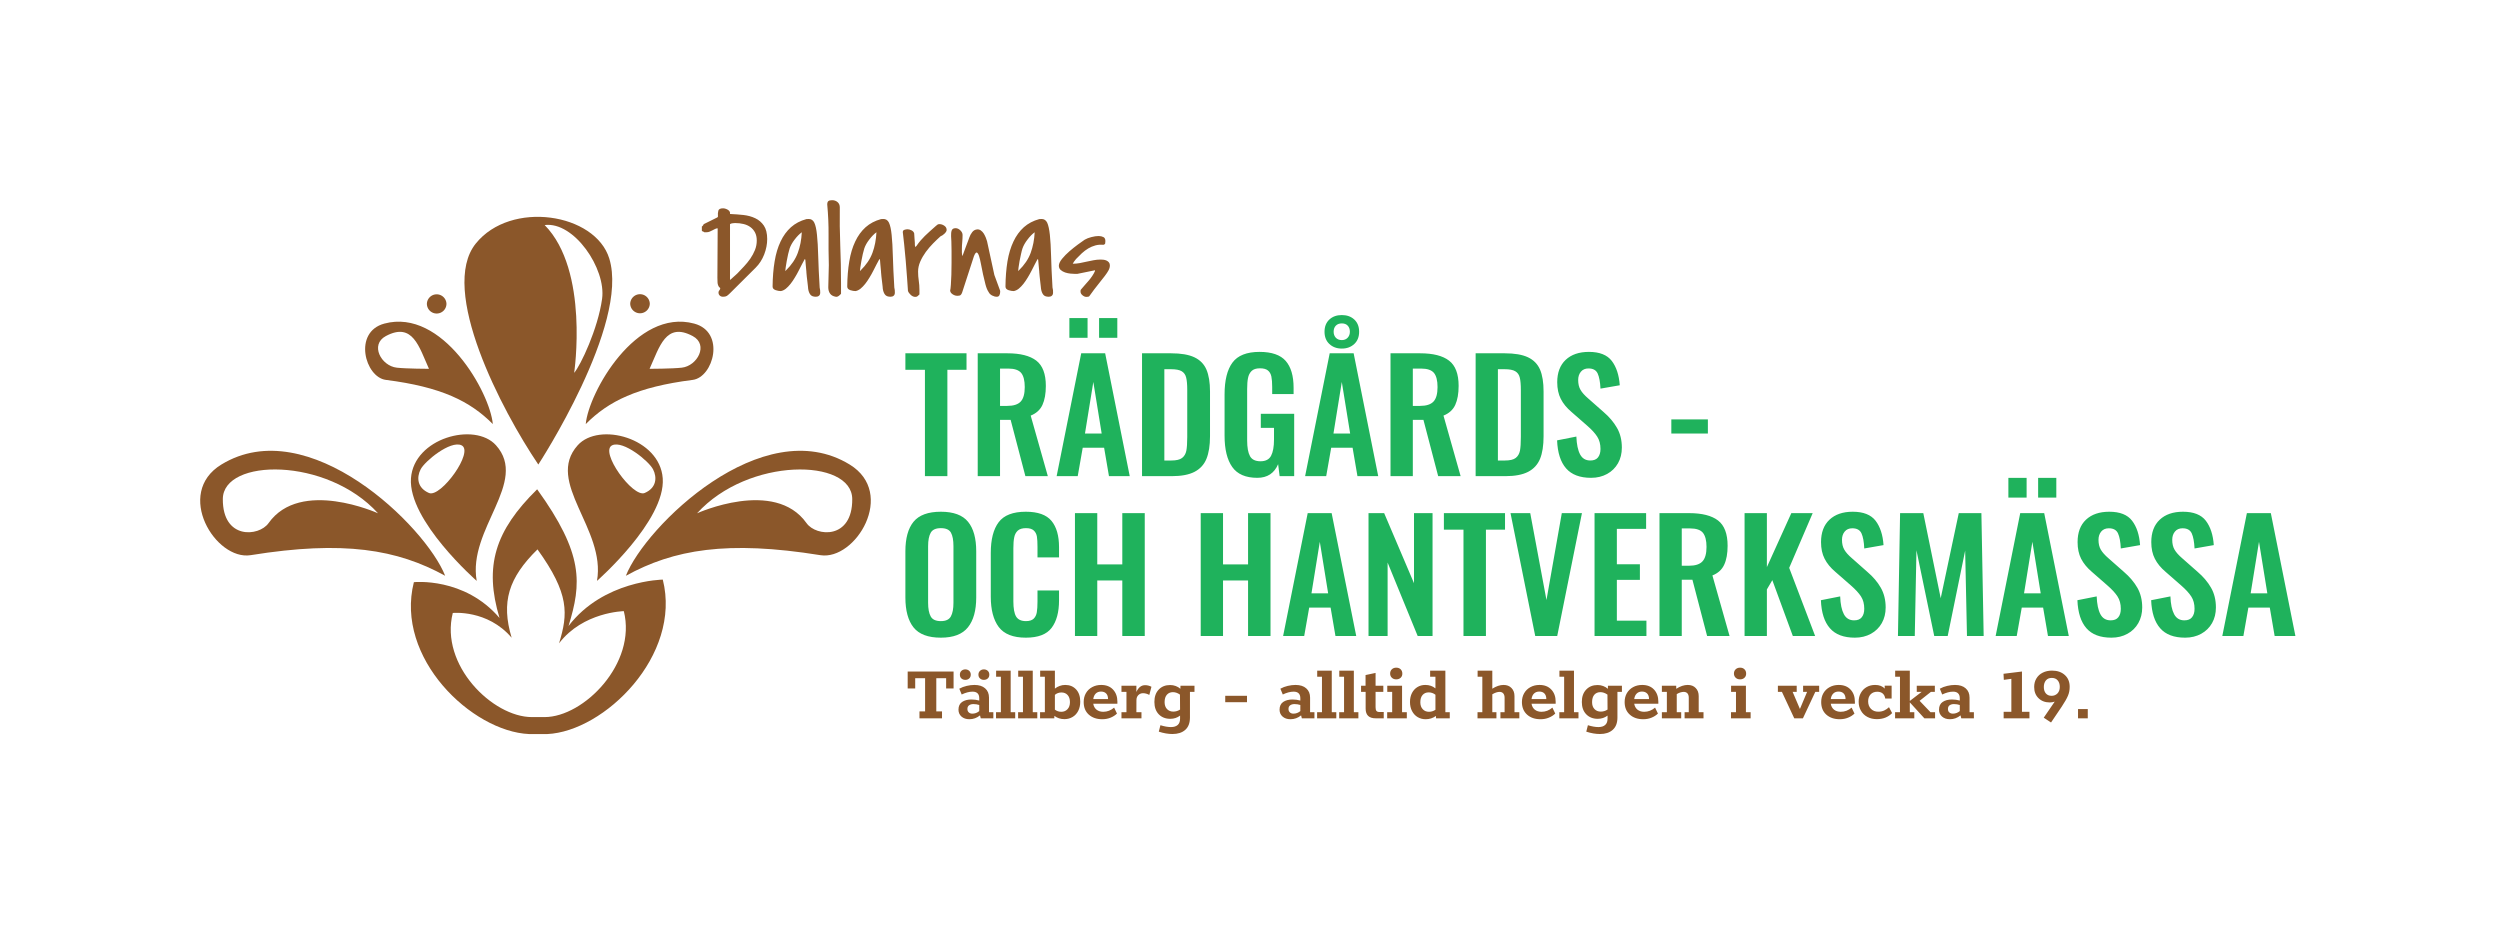 <svg xmlns="http://www.w3.org/2000/svg" id="SvgjsSvg151539" width="4096" height="1532.425" version="1.1" xmlns:xlink="http://www.w3.org/1999/xlink" xmlns:svgjs="http://svgjs.com/svgjs"><defs id="SvgjsDefs151540"></defs><g id="SvgjsG151541" transform="translate(328, 328) scale(34.4)" opacity="1"><defs id="SvgjsDefs37079"></defs><g id="SvgjsG37080" transform="scale(0.216)" opacity="1"><g id="SvgjsG37081" class="4NZ7_ThGQ" transform="translate(-1.063, -16.526) scale(1.5)" light-content="false" non-strokable="false" fill="#8b572a"><path fill-rule="evenodd" clip-rule="evenodd" d="M36.909 26.239a1.439 1.439 0 0 0-2.876.002 1.436 1.436 0 0 0 1.437 1.436c.798 0 1.439-.642 1.439-1.438zm29.891-.001a1.44 1.44 0 0 0-2.879.002 1.44 1.44 0 0 0 2.879-.002z"></path><path d="M68.709 66.791s-8.732.104-13.855 6.817c1.93-6.282 2.257-10.558-4.614-20.094-6.203 6.099-7.822 11.292-5.53 18.918-5.172-6.058-12.592-5.263-12.592-5.263-2.821 11.166 8.54 21.946 16.921 22.325l2.677.002c8.381-.374 19.813-11.549 16.993-22.705zM51.334 87h-1.869c-5.756 0-13.561-7.636-11.626-15.304 0 0 5.1-.53 8.653 3.638-1.575-5.244-.46-8.801 3.798-12.988 4.72 6.552 4.499 9.488 3.171 13.808 3.519-4.615 9.521-4.727 9.521-4.727C64.917 79.102 57.097 87 51.334 87zm9.512-67.401c-2.058-6.685-14.464-8.613-19.621-2.216-5.473 6.784 3.781 24.498 9.187 32.491 0 0 13.423-20.554 10.434-30.275zm-1.058 5.92c-.617 4.429-3.156 9.771-4.106 10.881 0 0 2.245-15.049-4.338-21.729 4.316-.553 9.062 6.416 8.444 10.848z"></path><path fill-rule="evenodd" clip-rule="evenodd" d="M68.701 51.895c-.43-5.913-9.37-8.331-12.498-4.852-4.859 5.416 4.187 12.303 2.833 19.937 0-.001 10.116-8.863 9.665-15.085zm-2.652 2.162c-1.724.739-6.714-6.131-4.769-7.016 1.632-.737 5.387 2.339 6 3.542.619 1.202.494 2.737-1.231 3.474zm-21.861-7.016c-3.127-3.478-12.069-1.06-12.496 4.854-.45 6.225 9.663 15.084 9.663 15.084-1.353-7.631 7.692-14.52 2.833-19.938zm-9.846 7.018c-1.725-.738-1.849-2.273-1.231-3.475.613-1.204 4.369-4.28 5.999-3.543 1.946.885-3.047 7.756-4.768 7.018z"></path><path d="M73.326 29.156c-8.563-2.308-15.538 10.185-15.941 14.772 3.35-3.374 7.589-5.461 15.72-6.494 3.063-.39 4.863-7.033.221-8.278zm-1.824 6.481c-1.433.16-4.734.168-4.734.168 1.457-3.208 2.38-6.932 6.34-4.814 2.38 1.27.678 4.391-1.606 4.646zm-43.721-6.481c-4.642 1.248-2.842 7.889.222 8.278 8.133 1.033 12.373 3.122 15.721 6.494-.402-4.588-7.379-17.078-15.943-14.772zm1.823 6.481c-2.282-.253-3.983-3.376-1.605-4.648 3.963-2.116 4.885 1.607 6.339 4.816 0 0-3.301-.008-4.734-.168zm66.577 14.237c-12.789-7.82-30.055 9.105-32.899 16.356 7.039-3.875 14.911-5.237 28.59-3.032 5.151.83 11.236-9.086 4.309-13.324zm-6.338 8.619c-4.691-6.631-16.097-1.45-16.097-1.45 7.539-8.307 22.771-8.111 22.813-2.098.042 6.012-5.319 5.528-6.716 3.548zM3.82 49.876c-6.929 4.236-.847 14.154 4.311 13.321 13.675-2.205 21.546-.843 28.587 3.03-2.844-7.248-20.111-24.175-32.898-16.351zm6.933 8.617c-1.4 1.979-6.757 2.464-6.718-3.55.04-6.011 15.276-6.211 22.816 2.1 0 0-11.407-5.181-16.098 1.45z"></path></g><g id="SvgjsG37082" class="text" transform="translate(308.274, 96.093) scale(1)" light-content="false" fill="#1fb25c"><path d="M-150.98 -1.89C-149.77 -0.38 -147.77 0.37 -144.96 0.37C-142.19 0.37 -140.2 -0.39 -138.99 -1.91C-137.77 -3.42 -137.16 -5.62 -137.16 -8.5L-137.16 -18.67C-137.16 -21.54 -137.76 -23.72 -138.97 -25.19C-140.17 -26.66 -142.17 -27.4 -144.96 -27.4C-147.77 -27.4 -149.77 -26.66 -150.98 -25.19C-152.18 -23.72 -152.78 -21.54 -152.78 -18.67L-152.78 -8.5C-152.78 -5.6 -152.18 -3.4 -150.98 -1.89ZM-142.75 -4.32C-143.13 -3.62 -143.86 -3.28 -144.96 -3.28C-146.07 -3.28 -146.82 -3.62 -147.2 -4.32C-147.58 -5.01 -147.77 -6.01 -147.77 -7.33L-147.77 -19.8C-147.77 -21.1 -147.58 -22.08 -147.2 -22.76C-146.82 -23.44 -146.07 -23.78 -144.96 -23.78C-143.84 -23.78 -143.1 -23.45 -142.73 -22.78C-142.36 -22.11 -142.18 -21.12 -142.18 -19.8L-142.18 -7.33C-142.18 -6.01 -142.37 -5.01 -142.75 -4.32Z M-132.2 -1.99C-131.02 -0.42 -129.03 0.37 -126.22 0.37C-123.53 0.37 -121.63 -0.35 -120.54 -1.79C-119.45 -3.23 -118.9 -5.25 -118.9 -7.86L-118.9 -10.04L-123.65 -10.04L-123.65 -7.59C-123.65 -6.61 -123.7 -5.83 -123.8 -5.23C-123.9 -4.64 -124.13 -4.17 -124.5 -3.81C-124.87 -3.46 -125.43 -3.28 -126.19 -3.28C-127.24 -3.28 -127.96 -3.62 -128.37 -4.3C-128.77 -4.98 -128.97 -6.09 -128.97 -7.63L-128.97 -19.37C-128.97 -20.35 -128.91 -21.15 -128.78 -21.76C-128.66 -22.37 -128.4 -22.86 -128 -23.23C-127.6 -23.6 -126.99 -23.78 -126.19 -23.78C-125.41 -23.78 -124.84 -23.61 -124.47 -23.26C-124.1 -22.92 -123.87 -22.47 -123.78 -21.93C-123.69 -21.38 -123.65 -20.63 -123.65 -19.67L-123.65 -17.33L-118.9 -17.33L-118.9 -19.6C-118.9 -22.12 -119.46 -24.05 -120.57 -25.39C-121.69 -26.73 -123.57 -27.4 -126.22 -27.4C-129.06 -27.4 -131.05 -26.63 -132.21 -25.09C-133.37 -23.55 -133.95 -21.3 -133.95 -18.33L-133.95 -8.66C-133.95 -5.79 -133.37 -3.56 -132.2 -1.99Z M-115.39 -27.09L-115.39 0L-110.47 0L-110.47 -12.24L-104.95 -12.24L-104.95 0L-100 0L-100 -27.09L-104.95 -27.09L-104.95 -15.79L-110.47 -15.79L-110.47 -27.09Z M-87.66 -27.09L-87.66 0L-82.74 0L-82.74 -12.24L-77.22 -12.24L-77.22 0L-72.27 0L-72.27 -27.09L-77.22 -27.09L-77.22 -15.79L-82.74 -15.79L-82.74 -27.09Z M-64.07 -27.09L-69.49 0L-64.84 0L-63.74 -6.26L-59.02 -6.26L-57.95 0L-53.37 0L-58.79 -27.09ZM-59.56 -9.4L-63.24 -9.4L-61.4 -20.77Z M-50.66 -27.09L-50.66 0L-46.45 0L-46.45 -16.19L-39.82 0L-36.54 0L-36.54 -27.09L-40.63 -27.09L-40.63 -11.64L-47.21 -27.09Z M-29.72 -23.45L-29.72 0L-24.77 0L-24.77 -23.45L-20.56 -23.45L-20.56 -27.09L-34.04 -27.09L-34.04 -23.45Z M-19.35 -27.09L-13.9 0L-9.05 0L-3.6 -27.09L-8.04 -27.09L-11.42 -7.93L-15 -27.09Z M-0.82 -27.09L-0.82 0L10.62 0L10.62 -3.38L4.1 -3.38L4.1 -12.38L9.18 -12.38L9.18 -15.82L4.1 -15.82L4.1 -23.62L10.55 -23.62L10.55 -27.09Z M13.5 -27.09L13.5 0L18.41 0L18.41 -12.41L20.76 -12.41L24 0L28.95 0L25.17 -13.35C26.4 -13.84 27.26 -14.62 27.76 -15.7C28.27 -16.79 28.52 -18.19 28.52 -19.9C28.52 -22.53 27.81 -24.39 26.41 -25.47C25 -26.55 22.87 -27.09 20.02 -27.09ZM19.99 -15.49L18.41 -15.49L18.41 -23.72L20.25 -23.72C21.61 -23.72 22.56 -23.39 23.08 -22.75C23.6 -22.1 23.87 -21.06 23.87 -19.64C23.87 -18.16 23.57 -17.1 22.98 -16.46C22.39 -15.81 21.39 -15.49 19.99 -15.49Z M32.26 -27.09L32.26 0L37.18 0L37.18 -10.27L38.38 -12.31L42.9 0L47.82 0L42.1 -15.02L47.28 -27.09L42.57 -27.09L37.18 -15.19L37.18 -27.09Z M51.08 -1.71C52.29 -0.32 54.13 0.37 56.58 0.37C57.92 0.37 59.1 0.08 60.13 -0.49C61.15 -1.05 61.95 -1.84 62.52 -2.84C63.09 -3.85 63.37 -5 63.37 -6.29C63.37 -7.94 63.01 -9.39 62.3 -10.64C61.59 -11.89 60.6 -13.06 59.32 -14.15L55.95 -17.13C55.16 -17.8 54.6 -18.43 54.26 -19.02C53.91 -19.61 53.74 -20.34 53.74 -21.21C53.74 -21.94 53.94 -22.55 54.34 -23.03C54.74 -23.51 55.3 -23.75 56.01 -23.75C57.02 -23.75 57.69 -23.38 58.04 -22.63C58.38 -21.88 58.59 -20.77 58.65 -19.3L62.9 -20.04C62.75 -22.29 62.16 -24.08 61.15 -25.41C60.13 -26.73 58.45 -27.4 56.11 -27.4C53.93 -27.4 52.22 -26.81 50.98 -25.64C49.74 -24.47 49.12 -22.82 49.12 -20.71C49.12 -19.28 49.38 -18.05 49.91 -17.03C50.43 -16 51.22 -15.04 52.27 -14.15L55.68 -11.17C56.7 -10.28 57.46 -9.46 57.94 -8.71C58.42 -7.97 58.65 -7.06 58.65 -5.99C58.65 -5.21 58.47 -4.59 58.1 -4.13C57.74 -3.67 57.17 -3.45 56.41 -3.45C55.39 -3.45 54.64 -3.9 54.16 -4.8C53.68 -5.7 53.4 -7.01 53.34 -8.73L49.09 -7.89C49.2 -5.15 49.86 -3.09 51.08 -1.71Z M66.55 -27.09L66.08 0L69.79 0L70.16 -18.9L74.08 0L77.05 0L80.9 -18.83L81.3 0L84.98 0L84.48 -27.09L79.49 -27.09L75.51 -8.33L71.67 -27.09Z M93.04 -27.09L87.62 0L92.27 0L93.38 -6.26L98.09 -6.26L99.16 0L103.75 0L98.33 -27.09ZM97.56 -9.4L93.88 -9.4L95.72 -20.77ZM90.43 -34.86L90.43 -30.51L94.45 -30.51L94.45 -34.86ZM96.99 -34.86L96.99 -30.51L101 -30.51L101 -34.86Z M107.64 -1.71C108.86 -0.32 110.69 0.37 113.15 0.37C114.48 0.37 115.67 0.08 116.69 -0.49C117.72 -1.05 118.51 -1.84 119.08 -2.84C119.65 -3.85 119.94 -5 119.94 -6.29C119.94 -7.94 119.58 -9.39 118.87 -10.64C118.15 -11.89 117.16 -13.06 115.89 -14.15L112.51 -17.13C111.73 -17.8 111.17 -18.43 110.82 -19.02C110.47 -19.61 110.3 -20.34 110.3 -21.21C110.3 -21.94 110.5 -22.55 110.9 -23.03C111.31 -23.51 111.86 -23.75 112.58 -23.75C113.58 -23.75 114.25 -23.38 114.6 -22.63C114.95 -21.88 115.15 -20.77 115.22 -19.3L119.47 -20.04C119.31 -22.29 118.73 -24.08 117.71 -25.41C116.7 -26.73 115.02 -27.4 112.68 -27.4C110.49 -27.4 108.78 -26.81 107.54 -25.64C106.3 -24.47 105.69 -22.82 105.69 -20.71C105.69 -19.28 105.95 -18.05 106.47 -17.03C107 -16 107.78 -15.04 108.83 -14.15L112.24 -11.17C113.27 -10.28 114.02 -9.46 114.5 -8.71C114.98 -7.97 115.22 -7.06 115.22 -5.99C115.22 -5.21 115.04 -4.59 114.67 -4.13C114.3 -3.67 113.74 -3.45 112.98 -3.45C111.95 -3.45 111.2 -3.9 110.72 -4.8C110.24 -5.7 109.97 -7.01 109.9 -8.73L105.65 -7.89C105.76 -5.15 106.43 -3.09 107.64 -1.71Z M123.9 -1.71C125.11 -0.32 126.95 0.37 129.4 0.37C130.74 0.37 131.92 0.08 132.95 -0.49C133.97 -1.05 134.77 -1.84 135.34 -2.84C135.91 -3.85 136.19 -5 136.19 -6.29C136.19 -7.94 135.84 -9.39 135.12 -10.64C134.41 -11.89 133.42 -13.06 132.15 -14.15L128.77 -17.13C127.99 -17.8 127.42 -18.43 127.08 -19.02C126.73 -19.61 126.56 -20.34 126.56 -21.21C126.56 -21.94 126.76 -22.55 127.16 -23.03C127.56 -23.51 128.12 -23.75 128.83 -23.75C129.84 -23.75 130.51 -23.38 130.86 -22.63C131.2 -21.88 131.41 -20.77 131.48 -19.3L135.72 -20.04C135.57 -22.29 134.98 -24.08 133.97 -25.41C132.95 -26.73 131.28 -27.4 128.93 -27.4C126.75 -27.4 125.04 -26.81 123.8 -25.64C122.56 -24.47 121.94 -22.82 121.94 -20.71C121.94 -19.28 122.2 -18.05 122.73 -17.03C123.25 -16 124.04 -15.04 125.09 -14.15L128.5 -11.17C129.52 -10.28 130.28 -9.46 130.76 -8.71C131.24 -7.97 131.48 -7.06 131.48 -5.99C131.48 -5.21 131.29 -4.59 130.92 -4.13C130.56 -3.67 129.99 -3.45 129.23 -3.45C128.21 -3.45 127.46 -3.9 126.98 -4.8C126.5 -5.7 126.22 -7.01 126.16 -8.73L121.91 -7.89C122.02 -5.15 122.68 -3.09 123.9 -1.71Z M143.02 -27.09L137.6 0L142.25 0L143.35 -6.26L148.07 -6.26L149.14 0L153.72 0L148.3 -27.09ZM147.53 -9.4L143.85 -9.4L145.69 -20.77Z"></path></g><g id="SvgjsG37083" class="text" transform="translate(244.704, 60.848) scale(1)" light-content="false" fill="#1fb25c"><path d="M-84.9 -23.45L-84.9 0L-79.95 0L-79.95 -23.45L-75.73 -23.45L-75.73 -27.09L-89.21 -27.09L-89.21 -23.45Z M-73.26 -27.09L-73.26 0L-68.34 0L-68.34 -12.41L-66 -12.41L-62.75 0L-57.8 0L-61.58 -13.35C-60.36 -13.84 -59.49 -14.62 -58.99 -15.7C-58.49 -16.79 -58.24 -18.19 -58.24 -19.9C-58.24 -22.53 -58.94 -24.39 -60.34 -25.47C-61.75 -26.55 -63.88 -27.09 -66.73 -27.09ZM-66.77 -15.49L-68.34 -15.49L-68.34 -23.72L-66.5 -23.72C-65.14 -23.72 -64.2 -23.39 -63.67 -22.75C-63.15 -22.1 -62.89 -21.06 -62.89 -19.64C-62.89 -18.16 -63.18 -17.1 -63.77 -16.46C-64.36 -15.81 -65.36 -15.49 -66.77 -15.49Z M-50.44 -27.09L-55.86 0L-51.21 0L-50.11 -6.26L-45.39 -6.26L-44.32 0L-39.74 0L-45.16 -27.09ZM-45.93 -9.4L-49.61 -9.4L-47.77 -20.77ZM-53.05 -34.86L-53.05 -30.51L-49.04 -30.51L-49.04 -34.86ZM-46.5 -34.86L-46.5 -30.51L-42.48 -30.51L-42.48 -34.86Z M-37.03 -27.09L-37.03 0L-30.44 0C-28.34 0 -26.68 -0.32 -25.46 -0.95C-24.23 -1.59 -23.35 -2.54 -22.83 -3.81C-22.31 -5.08 -22.04 -6.75 -22.04 -8.8L-22.04 -18.67C-22.04 -20.67 -22.31 -22.28 -22.83 -23.5C-23.35 -24.71 -24.24 -25.62 -25.49 -26.21C-26.74 -26.8 -28.45 -27.09 -30.64 -27.09ZM-30.57 -3.45L-32.11 -3.45L-32.11 -23.58L-30.64 -23.58C-29.57 -23.58 -28.78 -23.43 -28.28 -23.13C-27.78 -22.83 -27.45 -22.37 -27.3 -21.74C-27.14 -21.12 -27.06 -20.2 -27.06 -19L-27.06 -8.63C-27.06 -7.29 -27.13 -6.28 -27.26 -5.6C-27.4 -4.92 -27.71 -4.39 -28.2 -4.01C-28.69 -3.63 -29.48 -3.45 -30.57 -3.45Z M-17.14 -2.02C-16.02 -0.43 -14.17 0.37 -11.61 0.37C-9.4 0.37 -7.87 -0.64 -7.02 -2.64L-6.69 0L-3.48 0L-3.48 -13.75L-10.84 -13.75L-10.84 -10.64L-7.93 -10.64L-7.93 -8.09C-7.93 -6.49 -8.15 -5.29 -8.58 -4.48C-9.01 -3.68 -9.79 -3.28 -10.9 -3.28C-12.04 -3.28 -12.82 -3.66 -13.23 -4.42C-13.64 -5.17 -13.85 -6.32 -13.85 -7.86L-13.85 -19.2C-13.85 -20.2 -13.79 -21.02 -13.66 -21.64C-13.54 -22.27 -13.28 -22.78 -12.88 -23.18C-12.48 -23.58 -11.86 -23.78 -11.04 -23.78C-10.26 -23.78 -9.67 -23.63 -9.28 -23.31C-8.89 -23 -8.64 -22.56 -8.51 -21.98C-8.39 -21.4 -8.33 -20.62 -8.33 -19.64L-8.33 -18.1L-3.61 -18.1L-3.61 -19.5C-3.61 -22.11 -4.19 -24.08 -5.35 -25.41C-6.51 -26.73 -8.43 -27.4 -11.11 -27.4C-13.94 -27.4 -15.93 -26.61 -17.09 -25.04C-18.25 -23.47 -18.83 -21.13 -18.83 -18.03L-18.83 -8.93C-18.83 -5.92 -18.27 -3.62 -17.14 -2.02Z M4.35 -27.09L-1.07 0L3.58 0L4.68 -6.26L9.4 -6.26L10.47 0L15.05 0L9.63 -27.09ZM8.86 -9.4L5.18 -9.4L7.02 -20.77ZM4.28 -29.14C5 -28.47 5.91 -28.13 7.02 -28.13C8.14 -28.13 9.05 -28.47 9.77 -29.14C10.48 -29.8 10.84 -30.71 10.84 -31.84C10.84 -32.98 10.48 -33.88 9.77 -34.54C9.05 -35.2 8.14 -35.52 7.02 -35.52C5.91 -35.52 5 -35.2 4.28 -34.54C3.57 -33.88 3.21 -32.98 3.21 -31.84C3.21 -30.71 3.57 -29.8 4.28 -29.14ZM8.31 -30.52C7.99 -30.18 7.56 -30 7.02 -30C6.47 -30 6.03 -30.18 5.7 -30.52C5.38 -30.87 5.22 -31.31 5.22 -31.84C5.22 -32.4 5.38 -32.85 5.7 -33.18C6.03 -33.52 6.47 -33.68 7.02 -33.68C7.58 -33.68 8.02 -33.52 8.33 -33.18C8.64 -32.85 8.8 -32.4 8.8 -31.84C8.8 -31.31 8.64 -30.87 8.31 -30.52Z M17.76 -27.09L17.76 0L22.68 0L22.68 -12.41L25.02 -12.41L28.27 0L33.22 0L29.44 -13.35C30.66 -13.84 31.53 -14.62 32.03 -15.7C32.53 -16.79 32.78 -18.19 32.78 -19.9C32.78 -22.53 32.08 -24.39 30.67 -25.47C29.27 -26.55 27.14 -27.09 24.28 -27.09ZM24.25 -15.49L22.68 -15.49L22.68 -23.72L24.52 -23.72C25.88 -23.72 26.82 -23.39 27.35 -22.75C27.87 -22.1 28.13 -21.06 28.13 -19.64C28.13 -18.16 27.84 -17.1 27.25 -16.46C26.65 -15.81 25.66 -15.49 24.25 -15.49Z M36.53 -27.09L36.53 0L43.12 0C45.21 0 46.87 -0.32 48.1 -0.95C49.33 -1.59 50.2 -2.54 50.73 -3.81C51.25 -5.08 51.51 -6.75 51.51 -8.8L51.51 -18.67C51.51 -20.67 51.25 -22.28 50.73 -23.5C50.2 -24.71 49.32 -25.62 48.07 -26.21C46.82 -26.8 45.1 -27.09 42.92 -27.09ZM42.98 -3.45L41.44 -3.45L41.44 -23.58L42.92 -23.58C43.99 -23.58 44.77 -23.43 45.27 -23.13C45.78 -22.83 46.11 -22.37 46.26 -21.74C46.42 -21.12 46.5 -20.2 46.5 -19L46.5 -8.63C46.5 -7.29 46.43 -6.28 46.3 -5.6C46.16 -4.92 45.85 -4.39 45.36 -4.01C44.87 -3.63 44.08 -3.45 42.98 -3.45Z M56.48 -1.71C57.7 -0.32 59.53 0.37 61.98 0.37C63.32 0.37 64.5 0.08 65.53 -0.49C66.55 -1.05 67.35 -1.84 67.92 -2.84C68.49 -3.85 68.77 -5 68.77 -6.29C68.77 -7.94 68.42 -9.39 67.7 -10.64C66.99 -11.89 66 -13.06 64.73 -14.15L61.35 -17.13C60.57 -17.8 60 -18.43 59.66 -19.02C59.31 -19.61 59.14 -20.34 59.14 -21.21C59.14 -21.94 59.34 -22.55 59.74 -23.03C60.14 -23.51 60.7 -23.75 61.41 -23.75C62.42 -23.75 63.09 -23.38 63.44 -22.63C63.78 -21.88 63.99 -20.77 64.06 -19.3L68.31 -20.04C68.15 -22.29 67.56 -24.08 66.55 -25.41C65.53 -26.73 63.86 -27.4 61.51 -27.4C59.33 -27.4 57.62 -26.81 56.38 -25.64C55.14 -24.47 54.52 -22.82 54.52 -20.71C54.52 -19.28 54.79 -18.05 55.31 -17.03C55.83 -16 56.62 -15.04 57.67 -14.15L61.08 -11.17C62.11 -10.28 62.86 -9.46 63.34 -8.71C63.82 -7.97 64.06 -7.06 64.06 -5.99C64.06 -5.21 63.87 -4.59 63.51 -4.13C63.14 -3.67 62.57 -3.45 61.82 -3.45C60.79 -3.45 60.04 -3.9 59.56 -4.8C59.08 -5.7 58.81 -7.01 58.74 -8.73L54.49 -7.89C54.6 -5.15 55.27 -3.09 56.48 -1.71Z M79.68 -12.51L79.68 -9.4L87.74 -9.4L87.74 -12.51Z"></path></g><g id="SvgjsG37084" class="text" transform="translate(155.643, 21.29) scale(1)" light-content="false" fill="#8b572a"><path d="M-41.36 -0.95C-41.36 -0.66 -41.26 -0.42 -41.07 -0.25C-40.89 -0.08 -40.64 0 -40.34 0C-39.99 0 -39.71 -0.06 -39.52 -0.18C-39.34 -0.3 -39.1 -0.5 -38.82 -0.78L-33.16 -6.41C-32.34 -7.23 -31.72 -8.2 -31.28 -9.33C-30.84 -10.47 -30.62 -11.6 -30.62 -12.73C-30.62 -13.98 -30.87 -14.97 -31.35 -15.68C-31.84 -16.4 -32.47 -16.94 -33.25 -17.31C-34.02 -17.68 -34.9 -17.92 -35.87 -18.03C-36.85 -18.13 -37.83 -18.21 -38.82 -18.25C-38.78 -18.45 -38.81 -18.63 -38.9 -18.79C-38.99 -18.94 -39.12 -19.07 -39.29 -19.17C-39.45 -19.27 -39.63 -19.35 -39.82 -19.41C-40.01 -19.47 -40.19 -19.5 -40.34 -19.5C-40.94 -19.5 -41.29 -19.33 -41.39 -18.99C-41.49 -18.66 -41.52 -18.21 -41.48 -17.65L-41.6 -17.5L-44.61 -16.01C-44.65 -15.93 -44.7 -15.84 -44.77 -15.73C-44.84 -15.62 -44.93 -15.54 -45.03 -15.48L-45.03 -14.58C-45.03 -14.5 -44.95 -14.44 -44.79 -14.39C-44.63 -14.34 -44.53 -14.28 -44.49 -14.22L-44.01 -14.22C-43.75 -14.22 -43.51 -14.27 -43.3 -14.36C-43.08 -14.45 -42.87 -14.55 -42.67 -14.66C-42.47 -14.77 -42.28 -14.86 -42.1 -14.95C-41.92 -15.04 -41.74 -15.09 -41.54 -15.09C-41.54 -13.26 -41.55 -11.45 -41.57 -9.66C-41.59 -7.87 -41.6 -6.06 -41.6 -4.23C-41.6 -3.9 -41.59 -3.54 -41.57 -3.16C-41.55 -2.78 -41.44 -2.45 -41.24 -2.15C-41.22 -2.13 -41.17 -2.09 -41.09 -2.03C-41.01 -1.97 -40.97 -1.92 -40.97 -1.88C-40.97 -1.72 -41.04 -1.57 -41.16 -1.43C-41.29 -1.29 -41.36 -1.13 -41.36 -0.95ZM-38.82 -3.64L-38.82 -16.01C-38.7 -16.11 -38.5 -16.18 -38.21 -16.21C-37.92 -16.24 -37.75 -16.25 -37.69 -16.25C-37.03 -16.25 -36.42 -16.18 -35.84 -16.04C-35.27 -15.9 -34.76 -15.68 -34.34 -15.37C-33.91 -15.06 -33.57 -14.67 -33.31 -14.18C-33.05 -13.69 -32.92 -13.1 -32.92 -12.4C-32.92 -11.67 -33.05 -10.97 -33.32 -10.3C-33.59 -9.64 -33.93 -9 -34.35 -8.39C-34.77 -7.79 -35.23 -7.22 -35.74 -6.68C-36.24 -6.14 -36.73 -5.64 -37.18 -5.16C-37.28 -5.06 -37.41 -4.94 -37.57 -4.8C-37.73 -4.66 -37.89 -4.52 -38.05 -4.37C-38.21 -4.22 -38.35 -4.09 -38.48 -3.98C-38.61 -3.87 -38.68 -3.81 -38.7 -3.79L-38.94 -3.64Z M-22.33 -8.32L-22.21 -8.17C-22.19 -7.83 -22.16 -7.49 -22.13 -7.16C-22.09 -6.88 -22.06 -6.59 -22.05 -6.29C-22.04 -5.99 -22.02 -5.75 -21.98 -5.55L-21.98 -5.43C-21.96 -5.17 -21.93 -4.84 -21.89 -4.44C-21.85 -4.05 -21.8 -3.65 -21.75 -3.27C-21.7 -2.88 -21.66 -2.53 -21.63 -2.24C-21.6 -1.94 -21.59 -1.78 -21.59 -1.76C-21.51 -1.22 -21.35 -0.8 -21.11 -0.48C-20.87 -0.16 -20.47 0 -19.89 0C-19.61 0 -19.38 -0.07 -19.2 -0.22C-19.02 -0.37 -18.93 -0.6 -18.93 -0.89C-18.93 -1.11 -18.94 -1.3 -18.95 -1.46C-18.96 -1.62 -18.99 -1.81 -19.05 -2.03C-19.21 -4.71 -19.32 -7.01 -19.37 -8.93C-19.42 -10.85 -19.51 -12.42 -19.64 -13.64C-19.76 -14.86 -19.96 -15.76 -20.23 -16.33C-20.5 -16.89 -20.93 -17.17 -21.53 -17.15C-21.57 -17.15 -21.64 -17.14 -21.75 -17.13C-21.86 -17.12 -21.94 -17.12 -21.98 -17.12C-23.31 -16.76 -24.44 -16.16 -25.38 -15.33C-26.31 -14.49 -27.08 -13.44 -27.67 -12.18C-28.27 -10.92 -28.71 -9.46 -28.98 -7.8C-29.26 -6.14 -29.41 -4.29 -29.43 -2.27C-29.43 -2.05 -29.37 -1.87 -29.24 -1.74C-29.11 -1.62 -28.94 -1.52 -28.74 -1.45C-28.55 -1.38 -28.35 -1.33 -28.15 -1.3C-27.95 -1.27 -27.77 -1.25 -27.61 -1.25C-27.23 -1.31 -26.87 -1.49 -26.51 -1.77C-26.15 -2.06 -25.81 -2.42 -25.48 -2.83C-25.15 -3.25 -24.83 -3.71 -24.53 -4.22C-24.22 -4.73 -23.93 -5.23 -23.68 -5.74C-23.42 -6.25 -23.17 -6.72 -22.95 -7.17C-22.72 -7.62 -22.51 -8 -22.33 -8.32ZM-22.99 -14.22C-23.07 -12.57 -23.36 -11.06 -23.87 -9.68C-24.38 -8.29 -25.25 -7.01 -26.48 -5.81C-26.5 -5.79 -26.52 -5.76 -26.55 -5.73C-26.58 -5.69 -26.61 -5.67 -26.63 -5.67C-26.63 -5.78 -26.6 -6.06 -26.54 -6.49C-26.48 -6.91 -26.4 -7.38 -26.31 -7.89C-26.23 -8.39 -26.12 -8.91 -26 -9.42C-25.88 -9.94 -25.77 -10.35 -25.67 -10.65C-25.45 -11.28 -25.09 -11.94 -24.57 -12.61C-24.05 -13.29 -23.53 -13.83 -22.99 -14.22Z M-17.15 -2.09C-17.15 -1.53 -17.02 -1.07 -16.76 -0.7C-16.5 -0.33 -16.08 -0.1 -15.51 0C-15.29 0.04 -15.07 -0.02 -14.85 -0.18C-14.63 -0.34 -14.46 -0.5 -14.34 -0.66L-14.34 -2.95C-14.34 -5.79 -14.4 -8.6 -14.51 -11.38C-14.62 -14.15 -14.65 -16.95 -14.61 -19.77C-14.63 -20.25 -14.8 -20.62 -15.13 -20.89C-15.46 -21.16 -15.85 -21.29 -16.31 -21.29C-16.67 -21.29 -16.94 -21.23 -17.12 -21.1C-17.29 -20.97 -17.38 -20.71 -17.38 -20.34C-17.17 -18.05 -17.07 -15.82 -17.09 -13.64C-17.11 -11.47 -17.09 -9.24 -17.03 -6.98C-17.03 -6.14 -17.05 -5.33 -17.09 -4.53C-17.13 -3.74 -17.15 -2.92 -17.15 -2.09Z M-5.87 -8.32L-5.75 -8.17C-5.74 -7.83 -5.71 -7.49 -5.67 -7.16C-5.63 -6.88 -5.6 -6.59 -5.59 -6.29C-5.58 -5.99 -5.56 -5.75 -5.52 -5.55L-5.52 -5.43C-5.5 -5.17 -5.47 -4.84 -5.43 -4.44C-5.39 -4.05 -5.34 -3.65 -5.29 -3.27C-5.24 -2.88 -5.2 -2.53 -5.17 -2.24C-5.14 -1.94 -5.13 -1.78 -5.13 -1.76C-5.05 -1.22 -4.89 -0.8 -4.65 -0.48C-4.41 -0.16 -4.01 0 -3.43 0C-3.15 0 -2.92 -0.07 -2.74 -0.22C-2.56 -0.37 -2.47 -0.6 -2.47 -0.89C-2.47 -1.11 -2.48 -1.3 -2.49 -1.46C-2.5 -1.62 -2.53 -1.81 -2.59 -2.03C-2.75 -4.71 -2.86 -7.01 -2.91 -8.93C-2.96 -10.85 -3.05 -12.42 -3.18 -13.64C-3.3 -14.86 -3.5 -15.76 -3.77 -16.33C-4.04 -16.89 -4.47 -17.17 -5.07 -17.15C-5.11 -17.15 -5.18 -17.14 -5.29 -17.13C-5.4 -17.12 -5.48 -17.12 -5.52 -17.12C-6.85 -16.76 -7.98 -16.16 -8.92 -15.33C-9.85 -14.49 -10.62 -13.44 -11.21 -12.18C-11.81 -10.92 -12.25 -9.46 -12.52 -7.8C-12.8 -6.14 -12.95 -4.29 -12.97 -2.27C-12.97 -2.05 -12.91 -1.87 -12.78 -1.74C-12.65 -1.62 -12.48 -1.52 -12.29 -1.45C-12.09 -1.38 -11.89 -1.33 -11.69 -1.3C-11.49 -1.27 -11.31 -1.25 -11.15 -1.25C-10.77 -1.31 -10.41 -1.49 -10.05 -1.77C-9.69 -2.06 -9.35 -2.42 -9.02 -2.83C-8.69 -3.25 -8.37 -3.71 -8.07 -4.22C-7.76 -4.73 -7.47 -5.23 -7.22 -5.74C-6.96 -6.25 -6.71 -6.72 -6.49 -7.17C-6.26 -7.62 -6.05 -8 -5.87 -8.32ZM-6.53 -14.22C-6.61 -12.57 -6.9 -11.06 -7.41 -9.68C-7.92 -8.29 -8.79 -7.01 -10.02 -5.81C-10.04 -5.79 -10.06 -5.76 -10.09 -5.73C-10.12 -5.69 -10.15 -5.67 -10.17 -5.67C-10.17 -5.78 -10.14 -6.06 -10.08 -6.49C-10.02 -6.91 -9.94 -7.38 -9.85 -7.89C-9.77 -8.39 -9.66 -8.91 -9.54 -9.42C-9.42 -9.94 -9.31 -10.35 -9.21 -10.65C-9 -11.28 -8.63 -11.94 -8.11 -12.61C-7.59 -13.29 -7.07 -13.83 -6.53 -14.22Z M0.42 -1.28C0.52 -0.98 0.73 -0.69 1.04 -0.4C1.36 -0.11 1.69 0.03 2.03 0.03C2.25 0.03 2.42 -0.02 2.53 -0.12C2.65 -0.22 2.79 -0.35 2.95 -0.51L2.95 -1.55C2.95 -2.23 2.9 -2.89 2.8 -3.55C2.7 -4.2 2.65 -4.87 2.65 -5.55C2.65 -6.28 2.81 -7.02 3.13 -7.75C3.45 -8.49 3.86 -9.19 4.35 -9.87C4.85 -10.55 5.39 -11.18 5.96 -11.76C6.54 -12.35 7.09 -12.87 7.6 -13.33C7.72 -13.37 7.86 -13.44 8.01 -13.54C8.16 -13.64 8.3 -13.75 8.44 -13.88C8.58 -14.01 8.7 -14.15 8.8 -14.3C8.9 -14.45 8.95 -14.59 8.95 -14.73C8.95 -15.13 8.77 -15.44 8.42 -15.67C8.08 -15.9 7.73 -16.01 7.39 -16.01C7.3 -16.01 7.22 -16.01 7.16 -16C7.1 -15.99 7.04 -15.97 6.99 -15.94C6.94 -15.91 6.89 -15.87 6.83 -15.82L6.56 -15.6C6.04 -15.14 5.59 -14.74 5.2 -14.39C4.82 -14.04 4.46 -13.71 4.14 -13.4C3.83 -13.1 3.52 -12.77 3.22 -12.42C2.92 -12.07 2.61 -11.67 2.3 -11.21C2.28 -11.19 2.24 -11.15 2.19 -11.09C2.14 -11.03 2.1 -10.98 2.06 -10.94C2.02 -11.08 1.99 -11.18 1.97 -11.24C1.95 -11.3 1.94 -11.36 1.94 -11.41L1.94 -11.57L1.94 -11.84C1.94 -11.92 1.93 -12.06 1.91 -12.27C1.89 -12.48 1.87 -12.69 1.86 -12.91C1.85 -13.13 1.84 -13.34 1.82 -13.55C1.8 -13.76 1.79 -13.91 1.79 -13.98C1.71 -14.26 1.52 -14.48 1.21 -14.64C0.9 -14.8 0.61 -14.88 0.33 -14.88C0.11 -14.88 -0.12 -14.84 -0.36 -14.76C-0.6 -14.68 -0.72 -14.51 -0.72 -14.25C-0.64 -13.62 -0.54 -12.72 -0.42 -11.57C-0.3 -10.42 -0.18 -9.19 -0.07 -7.9C0.03 -6.61 0.13 -5.36 0.22 -4.16C0.31 -2.96 0.38 -2 0.42 -1.28Z M18.22 -1.01C18.36 -0.72 18.61 -0.47 18.96 -0.28C19.32 -0.09 19.67 0 20.01 0C20.29 0 20.48 -0.11 20.59 -0.34C20.7 -0.57 20.75 -0.81 20.75 -1.04L20.75 -1.24C20.75 -1.33 20.74 -1.38 20.72 -1.4L19.47 -4.8L17.86 -12.23C17.8 -12.44 17.71 -12.71 17.59 -13.02C17.47 -13.32 17.32 -13.62 17.15 -13.91C16.97 -14.2 16.75 -14.43 16.5 -14.61C16.26 -14.79 15.98 -14.87 15.68 -14.85C15.23 -14.81 14.86 -14.61 14.58 -14.24C14.3 -13.87 14.09 -13.49 13.96 -13.09C13.9 -12.93 13.8 -12.66 13.66 -12.27C13.52 -11.88 13.36 -11.47 13.19 -11.03C13.03 -10.6 12.87 -10.18 12.73 -9.78C12.59 -9.38 12.49 -9.1 12.43 -8.95C12.35 -9.26 12.31 -9.53 12.31 -9.75L12.31 -10.56C12.31 -11.07 12.34 -11.58 12.39 -12.09C12.44 -12.6 12.46 -13.11 12.46 -13.63C12.46 -13.98 12.3 -14.32 11.97 -14.64C11.64 -14.96 11.29 -15.12 10.91 -15.12C10.64 -15.12 10.43 -15.06 10.3 -14.95C10.17 -14.84 10.08 -14.7 10.03 -14.52C9.98 -14.34 9.95 -14.15 9.94 -13.94C9.93 -13.73 9.93 -13.53 9.93 -13.33C9.95 -13.15 9.97 -12.77 9.99 -12.18C10.01 -11.59 10.02 -10.9 10.03 -10.09C10.04 -9.29 10.04 -8.42 10.03 -7.5C10.02 -6.57 10.01 -5.7 9.99 -4.86C9.97 -4.03 9.93 -3.29 9.88 -2.65C9.84 -2.02 9.78 -1.58 9.72 -1.34C9.74 -1.16 9.81 -1 9.91 -0.86C10.02 -0.73 10.16 -0.61 10.32 -0.51C10.48 -0.41 10.65 -0.33 10.82 -0.28C11 -0.23 11.17 -0.21 11.33 -0.21C11.65 -0.21 11.88 -0.26 12.02 -0.37C12.16 -0.48 12.28 -0.68 12.37 -0.95L14.97 -8.95C15.21 -9.54 15.42 -9.81 15.6 -9.75C15.77 -9.69 15.94 -9.44 16.09 -8.99C16.24 -8.54 16.38 -7.95 16.52 -7.2C16.66 -6.46 16.81 -5.69 16.98 -4.91C17.15 -4.12 17.33 -3.37 17.52 -2.67C17.71 -1.96 17.94 -1.41 18.22 -1.01Z M29.01 -8.32L29.13 -8.17C29.15 -7.83 29.18 -7.49 29.22 -7.16C29.26 -6.88 29.29 -6.59 29.3 -6.29C29.31 -5.99 29.33 -5.75 29.37 -5.55L29.37 -5.43C29.39 -5.17 29.42 -4.84 29.46 -4.44C29.5 -4.05 29.55 -3.65 29.59 -3.27C29.64 -2.88 29.68 -2.53 29.71 -2.24C29.74 -1.94 29.76 -1.78 29.76 -1.76C29.84 -1.22 30 -0.8 30.24 -0.48C30.47 -0.16 30.88 0 31.46 0C31.74 0 31.97 -0.07 32.14 -0.22C32.32 -0.37 32.41 -0.6 32.41 -0.89C32.41 -1.11 32.41 -1.3 32.4 -1.46C32.39 -1.62 32.35 -1.81 32.29 -2.03C32.13 -4.71 32.03 -7.01 31.98 -8.93C31.93 -10.85 31.84 -12.42 31.71 -13.64C31.58 -14.86 31.38 -15.76 31.12 -16.33C30.85 -16.89 30.41 -17.17 29.82 -17.15C29.78 -17.15 29.7 -17.14 29.59 -17.13C29.49 -17.12 29.41 -17.12 29.37 -17.12C28.04 -16.76 26.91 -16.16 25.97 -15.33C25.04 -14.49 24.27 -13.44 23.68 -12.18C23.08 -10.92 22.64 -9.46 22.36 -7.8C22.09 -6.14 21.94 -4.29 21.92 -2.27C21.92 -2.05 21.98 -1.87 22.11 -1.74C22.24 -1.62 22.4 -1.52 22.6 -1.45C22.8 -1.38 23 -1.33 23.2 -1.3C23.4 -1.27 23.58 -1.25 23.74 -1.25C24.11 -1.31 24.48 -1.49 24.84 -1.77C25.2 -2.06 25.54 -2.42 25.87 -2.83C26.2 -3.25 26.51 -3.71 26.82 -4.22C27.13 -4.73 27.41 -5.23 27.67 -5.74C27.93 -6.25 28.17 -6.72 28.4 -7.17C28.63 -7.62 28.83 -8 29.01 -8.32ZM28.36 -14.22C28.28 -12.57 27.98 -11.06 27.48 -9.68C26.97 -8.29 26.1 -7.01 24.87 -5.81C24.85 -5.79 24.82 -5.76 24.79 -5.73C24.76 -5.69 24.74 -5.67 24.72 -5.67C24.72 -5.78 24.75 -6.06 24.81 -6.49C24.87 -6.91 24.94 -7.38 25.03 -7.89C25.12 -8.39 25.23 -8.91 25.35 -9.42C25.46 -9.94 25.57 -10.35 25.67 -10.65C25.89 -11.28 26.26 -11.94 26.78 -12.61C27.29 -13.29 27.82 -13.83 28.36 -14.22Z M38.47 -1.13C38.47 -0.83 38.61 -0.57 38.9 -0.33C39.19 -0.09 39.47 0.03 39.75 0.03C39.85 0.03 39.97 0.02 40.12 0C40.27 -0.02 40.36 -0.06 40.4 -0.12C41.18 -1.21 41.85 -2.11 42.42 -2.8C42.98 -3.5 43.45 -4.09 43.82 -4.58C44.19 -5.06 44.46 -5.48 44.65 -5.83C44.84 -6.18 44.94 -6.54 44.94 -6.92C44.94 -7.18 44.87 -7.39 44.74 -7.56C44.61 -7.73 44.44 -7.86 44.24 -7.96C44.03 -8.06 43.8 -8.13 43.56 -8.16C43.33 -8.19 43.11 -8.2 42.91 -8.2C42.37 -8.2 41.85 -8.15 41.34 -8.05C40.84 -7.95 40.33 -7.85 39.82 -7.74C39.32 -7.63 38.81 -7.52 38.3 -7.42C37.79 -7.33 37.28 -7.28 36.77 -7.28L36.77 -7.31C36.77 -7.35 36.86 -7.49 37.03 -7.74C37.21 -7.99 37.36 -8.18 37.48 -8.32C37.9 -8.76 38.33 -9.18 38.76 -9.59C39.2 -9.99 39.67 -10.35 40.17 -10.65C40.66 -10.94 41.19 -11.17 41.75 -11.32C42.3 -11.47 42.9 -11.51 43.53 -11.45C43.75 -11.51 43.88 -11.62 43.91 -11.78C43.94 -11.94 43.95 -12.11 43.95 -12.29C43.95 -12.72 43.8 -13.02 43.51 -13.16C43.21 -13.31 42.86 -13.39 42.46 -13.39C41.98 -13.39 41.46 -13.31 40.88 -13.16C40.3 -13.02 39.81 -12.82 39.39 -12.58C39.01 -12.32 38.51 -11.97 37.88 -11.51C37.26 -11.05 36.64 -10.56 36.02 -10.02C35.4 -9.48 34.87 -8.94 34.41 -8.38C33.95 -7.82 33.71 -7.32 33.69 -6.86C33.69 -6.46 33.83 -6.14 34.1 -5.9C34.37 -5.67 34.69 -5.48 35.08 -5.35C35.47 -5.22 35.87 -5.14 36.27 -5.1C36.68 -5.06 37.02 -5.04 37.3 -5.04L37.75 -5.04L41.66 -5.84L41.66 -5.67C41.5 -5.31 41.3 -4.95 41.06 -4.59C40.82 -4.23 40.56 -3.89 40.28 -3.56C40.01 -3.24 39.72 -2.91 39.42 -2.58C39.12 -2.25 38.85 -1.94 38.61 -1.64C38.54 -1.56 38.49 -1.48 38.48 -1.4C38.47 -1.32 38.47 -1.23 38.47 -1.13Z"></path></g><g id="SvgjsG37085" class="text" transform="translate(286.6, 114.246) scale(1)" light-content="false" fill="#8b572a"><path d="M-128 0L-123.03 0L-123.03 -1.52L-124.29 -1.52L-124.29 -8.84L-122.12 -8.84L-122.12 -6.59L-120.48 -6.59L-120.48 -10.32L-130.6 -10.32L-130.6 -6.59L-128.94 -6.59L-128.94 -8.84L-126.76 -8.84L-126.76 -1.52L-128 -1.52Z M-111.71 -1.35L-112.67 -1.35L-112.67 -4.56C-112.67 -5.43 -112.95 -6.11 -113.52 -6.61C-114.08 -7.11 -114.87 -7.36 -115.88 -7.36C-116.43 -7.36 -117 -7.29 -117.59 -7.15C-118.17 -7.02 -118.71 -6.81 -119.22 -6.53L-118.69 -5.25C-117.82 -5.67 -117.02 -5.88 -116.3 -5.88C-115.81 -5.88 -115.45 -5.76 -115.19 -5.51C-114.94 -5.27 -114.82 -4.9 -114.82 -4.42L-114.82 -3.92C-115.37 -4.07 -115.95 -4.15 -116.55 -4.15C-117.38 -4.15 -118.06 -3.97 -118.6 -3.61C-119.13 -3.25 -119.4 -2.68 -119.4 -1.91C-119.4 -1.29 -119.18 -0.78 -118.74 -0.39C-118.3 0 -117.72 0.2 -117 0.2C-116.13 0.2 -115.35 -0.08 -114.65 -0.65L-114.49 0L-111.71 0ZM-117.13 -1.31C-117.33 -1.49 -117.43 -1.74 -117.43 -2.06C-117.43 -2.43 -117.31 -2.7 -117.05 -2.88C-116.8 -3.05 -116.49 -3.14 -116.11 -3.14C-115.65 -3.14 -115.21 -3.07 -114.82 -2.94L-114.82 -1.59C-115.28 -1.21 -115.79 -1.03 -116.33 -1.03C-116.67 -1.03 -116.94 -1.12 -117.13 -1.31ZM-118.75 -8.79C-118.52 -8.58 -118.23 -8.48 -117.88 -8.48C-117.55 -8.48 -117.26 -8.58 -117.03 -8.79C-116.81 -8.99 -116.69 -9.27 -116.69 -9.63C-116.69 -9.98 -116.81 -10.26 -117.03 -10.47C-117.26 -10.68 -117.55 -10.79 -117.88 -10.79C-118.23 -10.79 -118.52 -10.68 -118.75 -10.47C-118.98 -10.26 -119.09 -9.98 -119.09 -9.63C-119.09 -9.27 -118.98 -8.99 -118.75 -8.79ZM-114.65 -8.79C-114.42 -8.58 -114.14 -8.48 -113.81 -8.48C-113.46 -8.48 -113.17 -8.58 -112.94 -8.79C-112.71 -8.99 -112.6 -9.27 -112.6 -9.63C-112.6 -9.98 -112.71 -10.26 -112.94 -10.47C-113.17 -10.68 -113.46 -10.79 -113.81 -10.79C-114.14 -10.79 -114.42 -10.68 -114.65 -10.47C-114.88 -10.26 -115 -9.98 -115 -9.63C-115 -9.27 -114.88 -8.99 -114.65 -8.79Z M-111.12 0L-106.89 0L-106.89 -1.35L-107.89 -1.35L-107.89 -10.5L-111.1 -10.5L-111.1 -9.17L-110.05 -9.17L-110.05 -1.35L-111.12 -1.35Z M-106.25 0L-102.02 0L-102.02 -1.35L-103.02 -1.35L-103.02 -10.5L-106.23 -10.5L-106.23 -9.17L-105.18 -9.17L-105.18 -1.35L-106.25 -1.35Z M-93.46 -6.37C-94.07 -7.03 -94.87 -7.36 -95.87 -7.36C-96.29 -7.36 -96.7 -7.29 -97.09 -7.14C-97.48 -7 -97.83 -6.8 -98.14 -6.55L-98.14 -10.5L-101.39 -10.5L-101.39 -9.17L-100.35 -9.17L-100.35 -1.35L-101.41 -1.35L-101.41 0L-98.27 0L-98.25 -0.54C-97.63 -0.06 -96.89 0.18 -96.03 0.18C-95.37 0.18 -94.78 0.02 -94.25 -0.29C-93.72 -0.6 -93.3 -1.05 -93 -1.63C-92.7 -2.22 -92.55 -2.9 -92.55 -3.68C-92.55 -4.81 -92.85 -5.71 -93.46 -6.37ZM-95.36 -2.01C-95.71 -1.63 -96.17 -1.44 -96.74 -1.44C-97.25 -1.44 -97.72 -1.6 -98.14 -1.91L-98.14 -5.18C-97.72 -5.53 -97.24 -5.7 -96.7 -5.7C-96.14 -5.7 -95.68 -5.52 -95.34 -5.14C-95 -4.77 -94.82 -4.25 -94.82 -3.57C-94.82 -2.91 -95 -2.39 -95.36 -2.01Z M-84.36 -3.21L-84.36 -3.66C-84.36 -4.77 -84.68 -5.66 -85.32 -6.34C-85.95 -7.02 -86.83 -7.36 -87.93 -7.36C-88.67 -7.36 -89.33 -7.2 -89.92 -6.88C-90.51 -6.56 -90.97 -6.12 -91.3 -5.55C-91.63 -4.98 -91.79 -4.32 -91.79 -3.59C-91.79 -2.42 -91.42 -1.5 -90.67 -0.82C-89.91 -0.14 -88.92 0.2 -87.7 0.2C-87.04 0.2 -86.43 0.09 -85.87 -0.14C-85.32 -0.36 -84.85 -0.66 -84.45 -1.05L-85.08 -2.36C-85.79 -1.75 -86.59 -1.44 -87.48 -1.44C-88.07 -1.44 -88.56 -1.6 -88.95 -1.9C-89.34 -2.21 -89.59 -2.65 -89.68 -3.21ZM-86.42 -4.24L-89.68 -4.24C-89.61 -4.77 -89.42 -5.18 -89.12 -5.47C-88.82 -5.76 -88.44 -5.9 -87.97 -5.9C-87.49 -5.9 -87.11 -5.76 -86.83 -5.47C-86.55 -5.18 -86.42 -4.77 -86.42 -4.24Z M-76.85 -6.96C-77.31 -7.19 -77.77 -7.31 -78.24 -7.31C-79.08 -7.31 -79.73 -6.81 -80.17 -5.81L-80.17 -7.18L-83.46 -7.18L-83.46 -5.83L-82.36 -5.83L-82.36 -1.35L-83.46 -1.35L-83.46 0L-79.05 0L-79.05 -1.35L-80.17 -1.35L-80.16 -3.99C-80.16 -4.48 -80.01 -4.86 -79.73 -5.13C-79.45 -5.4 -79.11 -5.54 -78.71 -5.54C-78.24 -5.54 -77.78 -5.41 -77.32 -5.16Z M-67.36 -7.18L-70.45 -7.18L-70.47 -6.51C-70.75 -6.77 -71.1 -6.97 -71.49 -7.12C-71.89 -7.27 -72.3 -7.34 -72.72 -7.34C-73.77 -7.34 -74.61 -7.01 -75.25 -6.33C-75.89 -5.66 -76.2 -4.75 -76.2 -3.61C-76.2 -2.47 -75.88 -1.56 -75.24 -0.89C-74.6 -0.23 -73.75 0.11 -72.7 0.11C-71.87 0.11 -71.15 -0.13 -70.54 -0.6L-70.54 0.09C-70.54 0.69 -70.71 1.15 -71.05 1.46C-71.4 1.77 -71.89 1.93 -72.54 1.93C-73.23 1.93 -74 1.79 -74.87 1.52L-75.23 2.94C-74.16 3.29 -73.15 3.46 -72.22 3.46C-71.03 3.46 -70.08 3.16 -69.39 2.54C-68.7 1.93 -68.36 1.02 -68.36 -0.18L-68.36 -5.83L-67.36 -5.83ZM-73.42 -2.04C-73.77 -2.41 -73.95 -2.92 -73.95 -3.57C-73.95 -4.28 -73.78 -4.83 -73.44 -5.21C-73.11 -5.58 -72.66 -5.77 -72.11 -5.77C-71.59 -5.77 -71.07 -5.59 -70.56 -5.23L-70.54 -1.93C-71 -1.63 -71.49 -1.48 -72.04 -1.48C-72.6 -1.48 -73.06 -1.67 -73.42 -2.04Z M-60.58 -3.55L-55.78 -3.55L-55.78 -4.96L-60.58 -4.96Z M-40.91 -1.35L-41.87 -1.35L-41.87 -4.56C-41.87 -5.43 -42.15 -6.11 -42.72 -6.61C-43.28 -7.11 -44.07 -7.36 -45.08 -7.36C-45.63 -7.36 -46.2 -7.29 -46.79 -7.15C-47.37 -7.02 -47.91 -6.81 -48.42 -6.53L-47.89 -5.25C-47.02 -5.67 -46.22 -5.88 -45.5 -5.88C-45.01 -5.88 -44.65 -5.76 -44.39 -5.51C-44.14 -5.27 -44.02 -4.9 -44.02 -4.42L-44.02 -3.92C-44.57 -4.07 -45.15 -4.15 -45.75 -4.15C-46.58 -4.15 -47.26 -3.97 -47.8 -3.61C-48.33 -3.25 -48.6 -2.68 -48.6 -1.91C-48.6 -1.29 -48.38 -0.78 -47.94 -0.39C-47.5 0 -46.92 0.2 -46.2 0.2C-45.33 0.2 -44.55 -0.08 -43.85 -0.65L-43.69 0L-40.91 0ZM-46.33 -1.31C-46.53 -1.49 -46.63 -1.74 -46.63 -2.06C-46.63 -2.43 -46.51 -2.7 -46.25 -2.88C-46 -3.05 -45.69 -3.14 -45.31 -3.14C-44.85 -3.14 -44.41 -3.07 -44.02 -2.94L-44.02 -1.59C-44.48 -1.21 -44.99 -1.03 -45.53 -1.03C-45.87 -1.03 -46.14 -1.12 -46.33 -1.31Z M-40.32 0L-36.09 0L-36.09 -1.35L-37.09 -1.35L-37.09 -10.5L-40.3 -10.5L-40.3 -9.17L-39.25 -9.17L-39.25 -1.35L-40.32 -1.35Z M-35.45 0L-31.22 0L-31.22 -1.35L-32.22 -1.35L-32.22 -10.5L-35.43 -10.5L-35.43 -9.17L-34.38 -9.17L-34.38 -1.35L-35.45 -1.35Z M-29.62 -2.13C-29.62 -0.71 -28.88 0 -27.4 0L-25.63 0L-25.63 -1.39L-26.55 -1.39C-26.87 -1.39 -27.1 -1.47 -27.24 -1.63C-27.37 -1.8 -27.43 -2.07 -27.43 -2.45L-27.43 -5.83L-25.72 -5.83L-25.72 -7.18L-27.43 -7.18L-27.43 -10.01L-29.64 -9.54L-29.64 -7.18L-30.63 -7.18L-30.63 -5.83L-29.62 -5.83Z M-23.84 -8.95C-23.59 -8.71 -23.27 -8.59 -22.87 -8.59C-22.47 -8.59 -22.15 -8.71 -21.89 -8.95C-21.64 -9.19 -21.52 -9.5 -21.53 -9.87C-21.53 -10.25 -21.66 -10.57 -21.9 -10.81C-22.15 -11.05 -22.47 -11.17 -22.87 -11.17C-23.27 -11.17 -23.59 -11.05 -23.84 -10.81C-24.1 -10.57 -24.22 -10.25 -24.22 -9.87C-24.22 -9.5 -24.1 -9.19 -23.84 -8.95ZM-24.87 0L-20.54 0L-20.54 -1.35L-21.59 -1.35L-21.59 -7.18L-24.85 -7.18L-24.85 -5.83L-23.77 -5.83L-23.77 -1.35L-24.87 -1.35Z M-11.07 -1.35L-12.04 -1.35L-12.04 -10.5L-15.4 -10.5L-15.4 -9.17L-14.23 -9.17L-14.23 -6.6C-14.85 -7.11 -15.6 -7.36 -16.46 -7.36C-17.1 -7.36 -17.68 -7.21 -18.19 -6.9C-18.7 -6.59 -19.1 -6.16 -19.4 -5.59C-19.69 -5.03 -19.84 -4.37 -19.84 -3.61C-19.84 -2.84 -19.69 -2.17 -19.39 -1.6C-19.09 -1.03 -18.68 -0.58 -18.16 -0.27C-17.64 0.04 -17.05 0.2 -16.39 0.2C-15.55 0.2 -14.79 -0.04 -14.12 -0.52L-14.1 0L-11.07 0ZM-17.03 -2.01C-17.39 -2.39 -17.56 -2.9 -17.56 -3.54C-17.56 -4.23 -17.4 -4.77 -17.06 -5.15C-16.72 -5.53 -16.28 -5.72 -15.72 -5.72C-15.18 -5.72 -14.68 -5.55 -14.23 -5.2L-14.23 -1.88C-14.67 -1.59 -15.15 -1.44 -15.65 -1.44C-16.22 -1.44 -16.68 -1.63 -17.03 -2.01Z M4.27 -1.35L3.2 -1.35L3.2 -4.89C3.2 -5.64 2.98 -6.23 2.54 -6.68C2.1 -7.14 1.52 -7.36 0.78 -7.36C-0.01 -7.36 -0.83 -7.08 -1.69 -6.53L-1.69 -10.5L-4.93 -10.5L-4.93 -9.17L-3.89 -9.17L-3.89 -1.35L-4.95 -1.35L-4.95 0L-0.78 0L-0.78 -1.35L-1.69 -1.35L-1.69 -5.3C-1.1 -5.65 -0.56 -5.83 -0.08 -5.83C0.27 -5.83 0.54 -5.71 0.73 -5.49C0.92 -5.26 1.02 -4.94 1.02 -4.53L1.02 -1.35L0.1 -1.35L0.1 0L4.27 0Z M12.28 -3.21L12.28 -3.66C12.28 -4.77 11.96 -5.66 11.32 -6.34C10.68 -7.02 9.81 -7.36 8.71 -7.36C7.97 -7.36 7.31 -7.2 6.72 -6.88C6.13 -6.56 5.67 -6.12 5.34 -5.55C5.01 -4.98 4.84 -4.32 4.84 -3.59C4.84 -2.42 5.22 -1.5 5.97 -0.82C6.72 -0.14 7.71 0.2 8.94 0.2C9.6 0.2 10.21 0.09 10.76 -0.14C11.32 -0.36 11.79 -0.66 12.19 -1.05L11.56 -2.36C10.85 -1.75 10.05 -1.44 9.16 -1.44C8.57 -1.44 8.08 -1.6 7.69 -1.9C7.3 -2.21 7.05 -2.65 6.96 -3.21ZM10.22 -4.24L6.96 -4.24C7.03 -4.77 7.21 -5.18 7.51 -5.47C7.82 -5.76 8.2 -5.9 8.67 -5.9C9.15 -5.9 9.53 -5.76 9.81 -5.47C10.08 -5.18 10.22 -4.77 10.22 -4.24Z M13.09 0L17.31 0L17.31 -1.35L16.32 -1.35L16.32 -10.5L13.11 -10.5L13.11 -9.17L14.15 -9.17L14.15 -1.35L13.09 -1.35Z M26.89 -7.18L23.81 -7.18L23.79 -6.51C23.5 -6.77 23.16 -6.97 22.76 -7.12C22.36 -7.27 21.96 -7.34 21.53 -7.34C20.49 -7.34 19.65 -7.01 19.01 -6.33C18.37 -5.66 18.05 -4.75 18.05 -3.61C18.05 -2.47 18.37 -1.56 19.02 -0.89C19.66 -0.23 20.51 0.11 21.55 0.11C22.38 0.11 23.1 -0.13 23.72 -0.6L23.72 0.09C23.72 0.69 23.55 1.15 23.2 1.46C22.86 1.77 22.36 1.93 21.71 1.93C21.03 1.93 20.25 1.79 19.39 1.52L19.03 2.94C20.1 3.29 21.1 3.46 22.04 3.46C23.23 3.46 24.17 3.16 24.86 2.54C25.55 1.93 25.9 1.02 25.9 -0.18L25.9 -5.83L26.89 -5.83ZM20.84 -2.04C20.48 -2.41 20.31 -2.92 20.31 -3.57C20.31 -4.28 20.48 -4.83 20.81 -5.21C21.15 -5.58 21.59 -5.77 22.15 -5.77C22.66 -5.77 23.18 -5.59 23.7 -5.23L23.72 -1.93C23.26 -1.63 22.76 -1.48 22.22 -1.48C21.65 -1.48 21.19 -1.67 20.84 -2.04Z M34.92 -3.21L34.92 -3.66C34.92 -4.77 34.6 -5.66 33.97 -6.34C33.33 -7.02 32.46 -7.36 31.35 -7.36C30.62 -7.36 29.95 -7.2 29.36 -6.88C28.78 -6.56 28.32 -6.12 27.98 -5.55C27.65 -4.98 27.49 -4.32 27.49 -3.59C27.49 -2.42 27.86 -1.5 28.62 -0.82C29.37 -0.14 30.36 0.2 31.58 0.2C32.25 0.2 32.85 0.09 33.41 -0.14C33.96 -0.36 34.43 -0.66 34.83 -1.05L34.2 -2.36C33.49 -1.75 32.69 -1.44 31.8 -1.44C31.21 -1.44 30.72 -1.6 30.33 -1.9C29.94 -2.21 29.7 -2.65 29.6 -3.21ZM32.87 -4.24L29.6 -4.24C29.67 -4.77 29.86 -5.18 30.16 -5.47C30.46 -5.76 30.84 -5.9 31.31 -5.9C31.79 -5.9 32.17 -5.76 32.45 -5.47C32.73 -5.18 32.87 -4.77 32.87 -4.24Z M44.88 -1.35L43.82 -1.35L43.82 -4.89C43.82 -5.64 43.6 -6.23 43.16 -6.68C42.72 -7.14 42.13 -7.36 41.4 -7.36C40.59 -7.36 39.75 -7.08 38.87 -6.51L38.86 -7.18L35.7 -7.18L35.7 -5.83L36.8 -5.83L36.8 -1.35L35.7 -1.35L35.7 0L39.96 0L39.96 -1.35L38.98 -1.35L38.98 -5.34C39.53 -5.67 40.05 -5.83 40.53 -5.83C40.88 -5.83 41.15 -5.71 41.35 -5.49C41.54 -5.26 41.63 -4.94 41.63 -4.53L41.63 -1.35L40.71 -1.35L40.71 0L44.88 0Z M51.97 -8.95C52.22 -8.71 52.55 -8.59 52.95 -8.59C53.34 -8.59 53.67 -8.71 53.92 -8.95C54.17 -9.19 54.29 -9.5 54.28 -9.87C54.28 -10.25 54.16 -10.57 53.91 -10.81C53.67 -11.05 53.34 -11.17 52.95 -11.17C52.55 -11.17 52.22 -11.05 51.97 -10.81C51.72 -10.57 51.59 -10.25 51.59 -9.87C51.59 -9.5 51.72 -9.19 51.97 -8.95ZM50.94 0L55.27 0L55.27 -1.35L54.23 -1.35L54.23 -7.18L50.96 -7.18L50.96 -5.83L52.04 -5.83L52.04 -1.35L50.94 -1.35Z M64.89 0L66.8 0L69.53 -5.83L70.38 -5.83L70.38 -7.18L66.84 -7.18L66.84 -5.83L67.72 -5.83L66.14 -2.06L64.53 -5.83L65.43 -5.83L65.43 -7.18L61.28 -7.18L61.28 -5.83L62.17 -5.83Z M78.26 -3.21L78.26 -3.66C78.26 -4.77 77.94 -5.66 77.3 -6.34C76.67 -7.02 75.79 -7.36 74.69 -7.36C73.95 -7.36 73.29 -7.2 72.7 -6.88C72.11 -6.56 71.65 -6.12 71.32 -5.55C70.99 -4.98 70.83 -4.32 70.83 -3.59C70.83 -2.42 71.2 -1.5 71.95 -0.82C72.71 -0.14 73.7 0.2 74.92 0.2C75.58 0.2 76.19 0.09 76.75 -0.14C77.3 -0.36 77.77 -0.66 78.17 -1.05L77.54 -2.36C76.83 -1.75 76.03 -1.44 75.14 -1.44C74.55 -1.44 74.06 -1.6 73.67 -1.9C73.28 -2.21 73.03 -2.65 72.94 -3.21ZM76.2 -4.24L72.94 -4.24C73.01 -4.77 73.2 -5.18 73.5 -5.47C73.8 -5.76 74.18 -5.9 74.65 -5.9C75.13 -5.9 75.51 -5.76 75.79 -5.47C76.07 -5.18 76.2 -4.77 76.2 -4.24Z M86.47 -1.15L85.78 -2.45C85.45 -2.14 85.09 -1.9 84.71 -1.72C84.33 -1.55 83.9 -1.46 83.42 -1.46C82.75 -1.46 82.21 -1.67 81.8 -2.09C81.39 -2.51 81.18 -3.07 81.18 -3.75C81.18 -4.39 81.37 -4.9 81.73 -5.29C82.1 -5.67 82.59 -5.86 83.19 -5.86C83.69 -5.86 84.09 -5.73 84.4 -5.47C84.7 -5.2 84.88 -4.84 84.95 -4.37L86.36 -4.37L86.36 -7.2L84.83 -7.2L84.83 -6.55C84.35 -7.09 83.64 -7.36 82.72 -7.36C82.03 -7.36 81.42 -7.21 80.87 -6.9C80.32 -6.59 79.89 -6.16 79.57 -5.59C79.25 -5.03 79.09 -4.38 79.09 -3.66C79.09 -2.92 79.26 -2.25 79.6 -1.67C79.93 -1.09 80.4 -0.63 81.01 -0.31C81.62 0.02 82.31 0.18 83.1 0.18C84.48 0.18 85.6 -0.26 86.47 -1.15Z M87.12 0L91.36 0L91.36 -1.35L90.37 -1.35L90.37 -3.52L93.58 0L95.94 0L95.94 -1.35L94.93 -1.35L92.53 -3.86L95.02 -5.83L95.89 -5.83L95.89 -7.18L91.9 -7.18L91.9 -5.83L92.98 -5.83L90.37 -3.83L90.37 -10.5L87.14 -10.5L87.14 -9.17L88.2 -9.17L88.2 -1.35L87.12 -1.35Z M104.5 -1.35L103.54 -1.35L103.54 -4.56C103.54 -5.43 103.26 -6.11 102.69 -6.61C102.13 -7.11 101.34 -7.36 100.33 -7.36C99.77 -7.36 99.21 -7.29 98.62 -7.15C98.04 -7.02 97.49 -6.81 96.99 -6.53L97.51 -5.25C98.39 -5.67 99.19 -5.88 99.91 -5.88C100.39 -5.88 100.76 -5.76 101.01 -5.51C101.27 -5.27 101.39 -4.9 101.39 -4.42L101.39 -3.92C100.84 -4.07 100.26 -4.15 99.66 -4.15C98.83 -4.15 98.15 -3.97 97.61 -3.61C97.08 -3.25 96.81 -2.68 96.81 -1.91C96.81 -1.29 97.03 -0.78 97.47 -0.39C97.91 0 98.49 0.2 99.21 0.2C100.07 0.2 100.86 -0.08 101.55 -0.65L101.72 0L104.5 0ZM99.07 -1.31C98.87 -1.49 98.78 -1.74 98.78 -2.06C98.78 -2.43 98.9 -2.7 99.15 -2.88C99.41 -3.05 99.72 -3.14 100.09 -3.14C100.56 -3.14 100.99 -3.07 101.39 -2.94L101.39 -1.59C100.92 -1.21 100.42 -1.03 99.88 -1.03C99.54 -1.03 99.27 -1.12 99.07 -1.31Z M111.06 0L116.75 0L116.75 -1.44L115.1 -1.44L115.1 -10.32L111.03 -9.82L111.1 -8.48L112.76 -8.71L112.76 -1.44L111.06 -1.44Z M124.56 -9.54C123.85 -10.19 122.9 -10.52 121.73 -10.52C120.96 -10.52 120.27 -10.37 119.68 -10.07C119.08 -9.77 118.62 -9.35 118.29 -8.8C117.96 -8.26 117.79 -7.63 117.79 -6.91C117.79 -5.89 118.11 -5.06 118.75 -4.44C119.39 -3.81 120.22 -3.5 121.26 -3.5C121.61 -3.5 121.96 -3.56 122.32 -3.68L119.9 -0.14L121.51 0.92L123.86 -2.56C124.53 -3.57 124.99 -4.38 125.24 -4.98C125.5 -5.58 125.62 -6.24 125.62 -6.95C125.62 -8.03 125.27 -8.9 124.56 -9.54ZM122.93 -5.49C122.58 -5.14 122.15 -4.96 121.64 -4.96C121.09 -4.96 120.67 -5.14 120.37 -5.49C120.07 -5.83 119.92 -6.31 119.92 -6.91C119.92 -7.51 120.08 -8 120.38 -8.36C120.69 -8.73 121.12 -8.91 121.67 -8.91C122.24 -8.91 122.67 -8.73 122.98 -8.36C123.29 -8 123.44 -7.52 123.44 -6.93C123.44 -6.33 123.27 -5.85 122.93 -5.49Z M127.46 0L129.61 0L129.61 -2.04L127.46 -2.04Z"></path></g></g></g></svg>